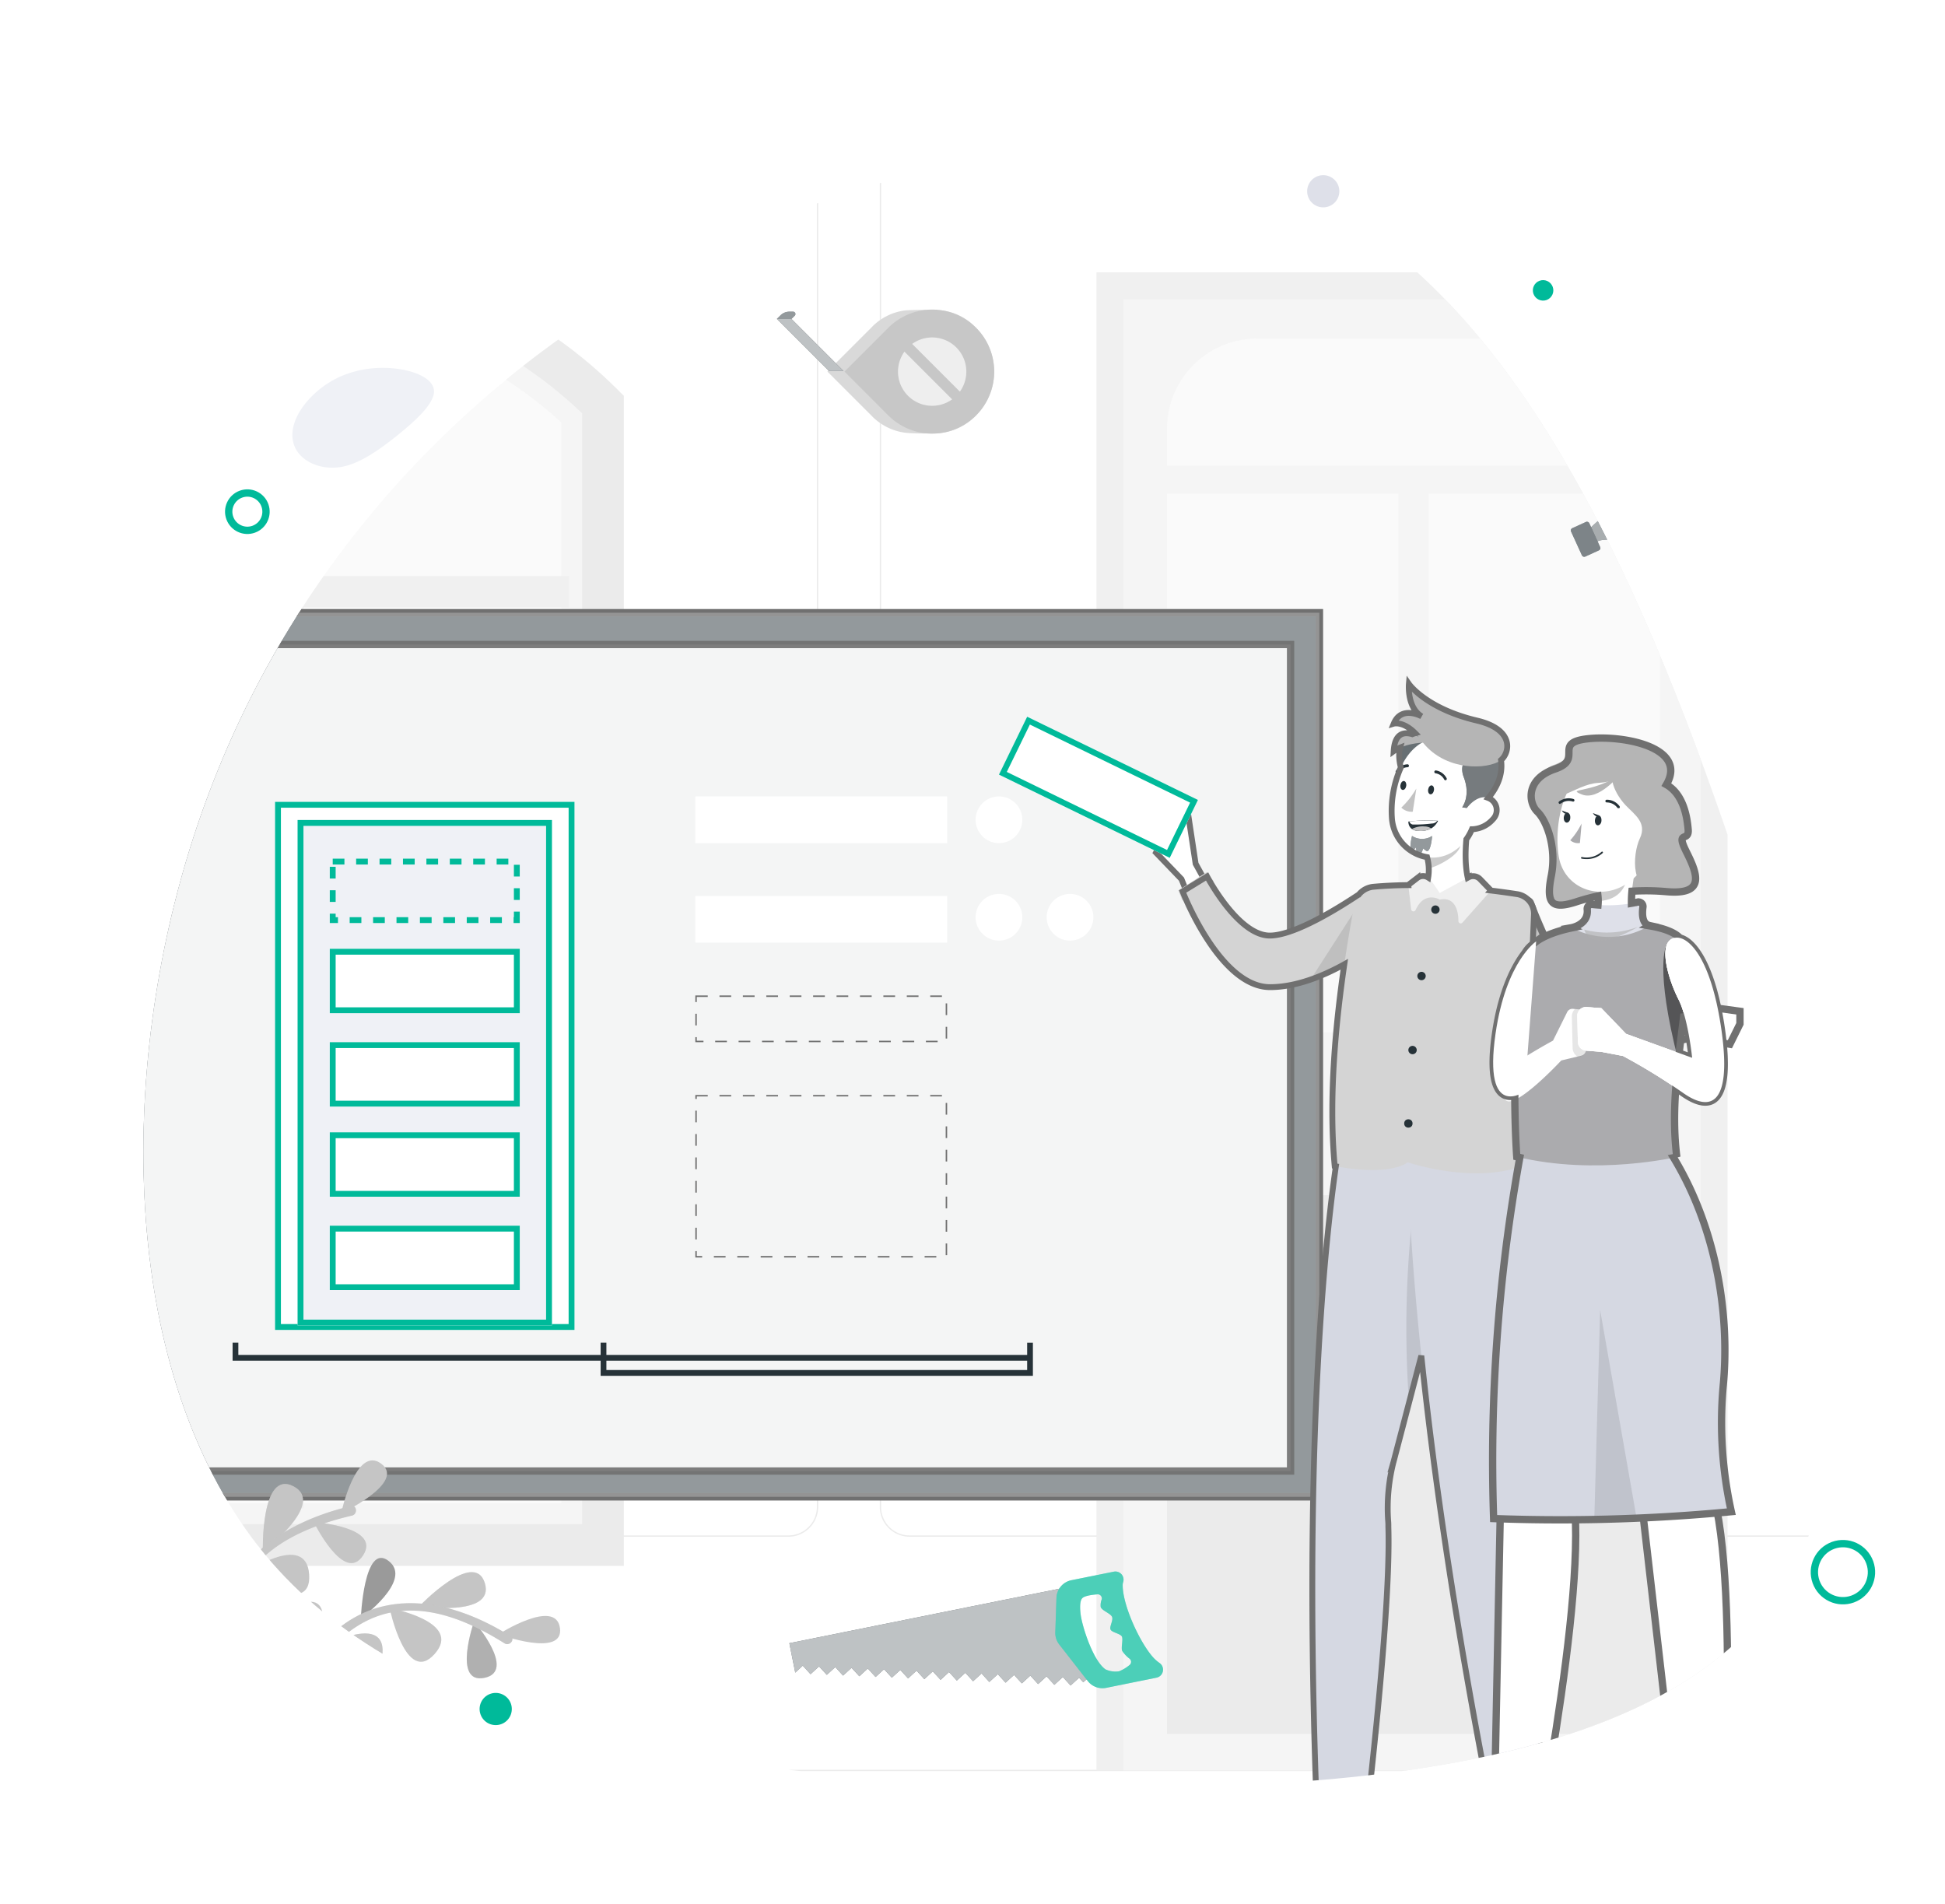 <svg xmlns="http://www.w3.org/2000/svg" xmlns:xlink="http://www.w3.org/1999/xlink" width="1329" height="1301" viewBox="0 0 1329 1301">
  <defs>
    <clipPath id="clip-path">
      <path id="blob_1_" data-name="blob (1)" d="M1040.123,58.055c90.491,114.622,45.246,336.829-15.082,535.91C963.708,792.041,887.293,968,753.566,1037.373c-132.721,68.371-323.758,29.158-471.561-57.311S28.629,757.855-22.649,593.965c-50.273-163.89-47.257-357.944,48.262-473.572S309.153-33.442,516.278-48.524,949.631-56.568,1040.123,58.055Z" transform="matrix(0.259, 0.966, -0.966, 0.259, 11566.457, 13749.133)" fill="#00ba9a" stroke="#707070" stroke-width="5"/>
    </clipPath>
    <filter id="Rectangle_323" x="178.948" y="538.83" width="222.588" height="378.778" filterUnits="userSpaceOnUse">
      <feOffset dy="3" input="SourceAlpha"/>
      <feGaussianBlur stdDeviation="3" result="blur"/>
      <feFlood flood-opacity="0.161"/>
      <feComposite operator="in" in2="blur"/>
      <feComposite in="SourceGraphic"/>
    </filter>
    <clipPath id="clip-Artboard_1">
      <rect width="1329" height="1301"/>
    </clipPath>
  </defs>
  <g id="Artboard_1" data-name="Artboard – 1" clip-path="url(#clip-Artboard_1)">
    <rect width="1329" height="1301" fill="#fff"/>
    <g id="Group_552" data-name="Group 552" transform="translate(-8627 -14757)">
      <rect id="Rectangle_335" data-name="Rectangle 335" width="1317" height="1302" transform="translate(8633 14757)" fill="#fff"/>
      <path id="blob_2_" data-name="blob (2)" d="M21.157-59.082C32.41-51.733,40.387-41.893,36.47-34.459,32.481-27.026,16.6-22.043,1.071-18.241s-30.7,6.377-42.593,3.548c-11.895-2.872-20.513-11.15-23.148-19.766-2.707-8.574.641-17.527,9.259-24.538S-32.832-71.119-18.659-71.2C-4.485-71.33,9.974-66.473,21.157-59.082Z" transform="matrix(0.906, -0.423, 0.423, 0.906, 8905.094, 15071.556)" fill="#eff1f6"/>
      <g id="Ellipse_67" data-name="Ellipse 67" transform="matrix(-0.94, 0.342, -0.342, -0.94, 9914.456, 15844.276)" fill="none" stroke="#00ba9a" stroke-width="5">
        <circle cx="22" cy="22" r="22" stroke="none"/>
        <circle cx="22" cy="22" r="19.5" fill="none"/>
      </g>
      <g id="Ellipse_71" data-name="Ellipse 71" transform="matrix(-0.94, 0.342, -0.342, -0.94, 8815.56, 15115.694)" fill="none" stroke="#00ba9a" stroke-width="5">
        <circle cx="15.244" cy="15.244" r="15.244" stroke="none"/>
        <circle cx="15.244" cy="15.244" r="12.744" fill="none"/>
      </g>
      <circle id="Ellipse_68" data-name="Ellipse 68" cx="11" cy="11" r="11" transform="matrix(-0.94, 0.342, -0.342, -0.94, 8979.815, 15931.185)" fill="#00ba9a"/>
      <circle id="Ellipse_69" data-name="Ellipse 69" cx="11" cy="11" r="11" transform="matrix(-0.94, 0.342, -0.342, -0.94, 9545.265, 14894.254)" fill="#dee0e9"/>
      <circle id="Ellipse_70" data-name="Ellipse 70" cx="7" cy="7" r="7" transform="matrix(-0.94, 0.342, -0.342, -0.94, 9690.354, 14959.57)" fill="#00ba9a"/>
      <g id="Group_3" data-name="Group 3" transform="translate(-1942.5 1083.614)" clip-path="url(#clip-path)">
        <g id="Group_551" data-name="Group 551" transform="translate(158 1589.771)">
          <g id="Build_your_home-rafiki" data-name="Build your home-rafiki" transform="translate(10104.16 12124.029)">
            <g id="freepik--background-complete--inject-36" transform="translate(0 0)">
              <rect id="Rectangle_233" data-name="Rectangle 233" width="118.228" height="0.892" transform="translate(1487.771 1226.148)" fill="#ebebeb"/>
              <rect id="Rectangle_234" data-name="Rectangle 234" width="31.021" height="0.892" transform="translate(1151.328 1235.858)" fill="#ebebeb"/>
              <rect id="Rectangle_235" data-name="Rectangle 235" width="68.502" height="0.892" transform="translate(1415.699 1193.022)" fill="#ebebeb"/>
              <rect id="Rectangle_236" data-name="Rectangle 236" width="154.174" height="0.892" transform="translate(187.265 1199.019)" fill="#ebebeb"/>
              <rect id="Rectangle_237" data-name="Rectangle 237" width="22.596" height="0.892" transform="translate(373.246 1199.019)" fill="#ebebeb"/>
              <rect id="Rectangle_238" data-name="Rectangle 238" width="334.408" height="0.892" transform="translate(469.306 1214.083)" fill="#ebebeb"/>
              <path id="Path_17040" data-name="Path 17040" d="M747.826,1064.5H58.593a20.383,20.383,0,0,1-20.383-20.383V75.2A20.383,20.383,0,0,1,58.593,55H747.826a20.383,20.383,0,0,1,20.383,20.383v968.739A20.383,20.383,0,0,1,747.826,1064.5ZM58.593,55.714A19.526,19.526,0,0,0,39.1,75.2v968.917a19.526,19.526,0,0,0,19.49,19.49H747.826a19.526,19.526,0,0,0,19.49-19.49V75.2a19.526,19.526,0,0,0-19.491-19.49Z" transform="translate(98.187 -55)" fill="#ebebeb"/>
              <path id="Path_17041" data-name="Path 17041" d="M964.188,1064.5h-689.3a20.418,20.418,0,0,1-20.383-20.383V75.2A20.419,20.419,0,0,1,274.883,55h689.3A20.383,20.383,0,0,1,984.5,75.2v968.917A20.383,20.383,0,0,1,964.188,1064.5ZM274.883,55.714a19.526,19.526,0,0,0-19.49,19.49v968.917a19.526,19.526,0,0,0,19.49,19.49h689.3a19.526,19.526,0,0,0,19.49-19.49V75.2a19.526,19.526,0,0,0-19.49-19.49Z" transform="translate(653.983 -55)" fill="#ebebeb"/>
              <rect id="Rectangle_239" data-name="Rectangle 239" width="1784.84" height="0.892" transform="translate(0 1168.712)" fill="#ebebeb"/>
              <rect id="Rectangle_240" data-name="Rectangle 240" width="431.217" height="1023.534" transform="translate(1056.554 145.643)" fill="#f0f0f0"/>
              <rect id="Rectangle_241" data-name="Rectangle 241" width="394.557" height="1005.007" transform="translate(1074.902 164.169)" fill="#f5f5f5"/>
              <rect id="Rectangle_242" data-name="Rectangle 242" width="158.172" height="368.069" transform="translate(1104.744 296.747)" fill="#fafafa"/>
              <rect id="Rectangle_243" data-name="Rectangle 243" width="158.172" height="368.069" transform="translate(1283.514 296.747)" fill="#fafafa"/>
              <rect id="Rectangle_244" data-name="Rectangle 244" width="336.942" height="368.069" transform="translate(1104.744 776.119)" fill="#ebebeb"/>
              <path id="Path_17042" data-name="Path 17042" d="M371.164,108.47H584.738a61.684,61.684,0,0,1,61.684,61.684V195.32H309.48V170.154a61.684,61.684,0,0,1,61.684-61.684Z" transform="translate(795.264 82.401)" fill="#fafafa"/>
              <rect id="Rectangle_245" data-name="Rectangle 245" width="28.772" height="74.963" transform="translate(1104.744 681.38)" fill="#e6e6e6"/>
              <rect id="Rectangle_246" data-name="Rectangle 246" width="5.64" height="74.963" transform="translate(1139.156 756.379) rotate(180)" fill="#e0e0e0"/>
              <path id="Path_17043" data-name="Path 17043" d="M332.354,262.841a12.137,12.137,0,1,1-12.137-12.1,12.137,12.137,0,0,1,12.137,12.1Z" transform="translate(791.667 447.989)" fill="#e0e0e0"/>
              <rect id="Rectangle_247" data-name="Rectangle 247" width="6.247" height="15.171" transform="translate(1115.453 731.82)" fill="#e0e0e0"/>
              <ellipse id="Ellipse_48" data-name="Ellipse 48" cx="16.956" cy="16.956" rx="16.956" ry="16.956" transform="translate(1084.219 693.874)" fill="#ebebeb"/>
              <path id="Path_17044" data-name="Path 17044" d="M80.91,185.106,233.8,96.15H351.6l155.424,84.744V964.4H80.91Z" transform="translate(207.913 50.742)" fill="#fafafa"/>
              <path id="Path_17045" data-name="Path 17045" d="M511.413,964.4H80.91v-779.3l4.391-4.212A302.816,302.816,0,0,1,296.162,96.151h0a302.708,302.708,0,0,1,210.861,84.744l4.391,4.212ZM109.467,935.846H482.856V197.351c-105.618-96.859-267.77-96.859-373.388,0Z" transform="translate(207.913 50.741)" fill="#f5f5f5"/>
              <path id="Path_17046" data-name="Path 17046" d="M471.6,305.913V284.5H290.194V103.12H268.775V284.5H87.4v21.418H268.775V501.6H87.4v21.418H268.775V718.675H87.4v21.418H268.775V921.5h21.418V740.093H471.6V718.675H290.194V523.021H471.6V501.6H290.194V305.913Z" transform="translate(224.59 68.653)" fill="#f0f0f0"/>
              <path id="Path_17047" data-name="Path 17047" d="M535.971,988.928H76.91V189.535l4.177-4.177C205.628,61.1,407.253,61.1,531.794,185.358l4.176,4.176Zm-430.5-28.557H507.413V201.422c-112.351-107.669-289.595-107.669-401.946,0Z" transform="translate(197.634 40.495)" fill="#ebebeb"/>
            </g>
            <g id="freepik--Shadow--inject-36" transform="translate(183.089 1235.358)">
              <ellipse id="freepik--path--inject-36" cx="692.125" cy="40.409" rx="692.125" ry="40.409" fill="#f5f5f5"/>
            </g>
            <g id="freepik--Handsaw--inject-36" transform="translate(846.692 1033.252)">
              <path id="Path_17048" data-name="Path 17048" d="M246.364,400.912l5.319,5.819,5.819-5.319,5.283,5.783,5.819-5.319,5.283,5.819,5.819-5.319,5.319,5.783,5.783-5.319,5.319,5.819,5.783-5.319,5.319,5.783,5.783-5.283,5.319,5.783,5.783-5.319,5.319,5.818,5.783-5.319,5.319,5.783,5.783-5.319,5.319,5.819,5.819-5.319,5.283,5.783,5.819-5.319,5.283,5.819,5.819-5.319,5.283,5.783,5.819-5.283,5.319,5.783,5.783-5.319,5.319,5.783,5.783-5.283,5.319,5.783,5.783-5.319,5.319,5.783,5.783-5.283,2.856,3.07,8.6-7.568-18.348-29.878-2.5-27.272L237.19,385.563l4.034,20.1Z" transform="translate(-237.19 -336.595)" fill="#263238"/>
              <path id="Path_17049" data-name="Path 17049" d="M246.364,400.912l5.319,5.819,5.819-5.319,5.283,5.783,5.819-5.319,5.283,5.819,5.819-5.319,5.319,5.783,5.783-5.319,5.319,5.819,5.783-5.319,5.319,5.783,5.783-5.283,5.319,5.783,5.783-5.319,5.319,5.818,5.783-5.319,5.319,5.783,5.783-5.319,5.319,5.819,5.819-5.319,5.283,5.783,5.819-5.319,5.283,5.819,5.819-5.319,5.283,5.783,5.819-5.283,5.319,5.783,5.783-5.319,5.319,5.783,5.783-5.283,5.319,5.783,5.783-5.319,5.319,5.783,5.783-5.283,2.856,3.07,8.6-7.568-18.348-29.878-2.5-27.272L237.19,385.563l4.034,20.1Z" transform="translate(-237.19 -336.595)" fill="#fff" opacity="0.7"/>
              <path id="Path_17050" data-name="Path 17050" d="M355.571,403.772c-9.46-9.96-21.811-36.8-21.418-50.511a6.134,6.134,0,0,1,.321-1.571,5.569,5.569,0,0,0-6.354-7.139l-29.057,5.854a12.708,12.708,0,0,0-10.174,12.066L288.1,386.1a12.636,12.636,0,0,0,2.713,8.21L310.307,419.3a12.708,12.708,0,0,0,12.53,4.64l34.412-6.961a5.569,5.569,0,0,0,2.07-10.031,26.586,26.586,0,0,1-3.748-3.177Zm-33.484,7.318c-7.782-5.854-14.529-25.737-16.349-35.3-.607-3.213-1.428-10.709.714-13.029,1.5-1.714,6.675-2.427,10.423-2.713a2.784,2.784,0,0,1,2.892,3.57,10.71,10.71,0,0,0-.643,5.1c.785,2.463,6.89,4.391,7.782,6.818s-2,6.64-1.035,8.6,6.461,2.713,7.639,4.6-.678,7.711.321,10a22.311,22.311,0,0,0,5,5.283,2.749,2.749,0,0,1,0,4.319,26.883,26.883,0,0,1-7.139,4.284,16.1,16.1,0,0,1-9.745-1.535Z" transform="translate(-106.372 -344.452)" fill="#00ba9a"/>
              <path id="Path_17051" data-name="Path 17051" d="M355.571,403.772c-9.46-9.96-21.811-36.8-21.418-50.511a6.134,6.134,0,0,1,.321-1.571,5.569,5.569,0,0,0-6.354-7.139l-29.057,5.854a12.708,12.708,0,0,0-10.174,12.066L288.1,386.1a12.636,12.636,0,0,0,2.713,8.21L310.307,419.3a12.708,12.708,0,0,0,12.53,4.64l34.412-6.961a5.569,5.569,0,0,0,2.07-10.031,26.586,26.586,0,0,1-3.748-3.177Zm-33.484,7.318c-7.782-5.854-14.529-25.737-16.349-35.3-.607-3.213-1.428-10.709.714-13.029,1.5-1.714,6.675-2.427,10.423-2.713a2.784,2.784,0,0,1,2.892,3.57,10.71,10.71,0,0,0-.643,5.1c.785,2.463,6.89,4.391,7.782,6.818s-2,6.64-1.035,8.6,6.461,2.713,7.639,4.6-.678,7.711.321,10a22.311,22.311,0,0,0,5,5.283,2.749,2.749,0,0,1,0,4.319,26.883,26.883,0,0,1-7.139,4.284,16.1,16.1,0,0,1-9.745-1.535Z" transform="translate(-106.372 -344.452)" fill="#fff" opacity="0.3"/>
            </g>
            <g id="freepik--Meter--inject-36" transform="translate(838.175 171.096)">
              <path id="Path_17052" data-name="Path 17052" d="M410.151,216.217a40.123,40.123,0,0,0,27.237-12.28,42.372,42.372,0,0,0,0-59.9,38.446,38.446,0,0,0-23.524-11.887,225.442,225.442,0,0,0-24.559,0A38.231,38.231,0,0,0,365.78,144l-29.95,29.949,29.95,29.95A38.838,38.838,0,0,0,389.3,215.788C394.516,216.324,404.939,216.36,410.151,216.217Z" transform="translate(-301.311 -131.616)" fill="#d9d9d9"/>
              <path id="Path_17054" data-name="Path 17054" d="M369.05,144.182a42.372,42.372,0,1,1,0,59.9l-29.95-29.95Z" transform="translate(-292.908 -131.76)" fill="#c7c7c7"/>
              <path id="Path_17056" data-name="Path 17056" d="M326.16,133.55,361.714,169.1h9.959L336.119,133.55Z" transform="translate(-326.16 -127.16)" fill="#263238"/>
              <path id="Path_17057" data-name="Path 17057" d="M326.16,133.55,361.714,169.1h9.959L336.119,133.55Z" transform="translate(-326.16 -127.16)" fill="#fff" opacity="0.7"/>
              <path id="Path_17058" data-name="Path 17058" d="M326.16,137.122l2.427-2.427a8.6,8.6,0,0,1,6.1-2.535h2.57a1.606,1.606,0,0,1,1.142,2.713l-2.285,2.249Z" transform="translate(-326.16 -130.732)" fill="#263238"/>
              <path id="Path_17059" data-name="Path 17059" d="M326.16,137.122l2.427-2.427a8.6,8.6,0,0,1,6.1-2.535h2.57a1.606,1.606,0,0,1,1.142,2.713l-2.285,2.249Z" transform="translate(-326.16 -130.732)" fill="#fff" opacity="0.5"/>
              <g id="Group_522" data-name="Group 522" transform="translate(82.76 19.041)" opacity="0.7">
                <path id="Path_17060" data-name="Path 17060" d="M384.651,174.1a23.346,23.346,0,0,0-32.591-32.591Z" transform="translate(-342.366 -137.094)" fill="#fff"/>
                <path id="Path_17061" data-name="Path 17061" d="M353.756,139.81A23.346,23.346,0,0,0,386.347,172.4Z" transform="translate(-349.344 -130.115)" fill="#fff"/>
              </g>
            </g>
            <g id="freepik--Hammer--inject-36" transform="translate(1380.101 303.175)">
              <path id="Path_17062" data-name="Path 17062" d="M415.932,147l-18.313,8.353s24.238,48.833,31.592,65.468c7.782,17.491,25.952,63.576,33.162,81.888a7.746,7.746,0,0,0,10.459,4.212l8.246-3.927a7.746,7.746,0,0,0,3.57-10.709c-9.138-17.456-32.127-61.648-40.337-79.068C436.779,196.976,415.932,147,415.932,147Z" transform="translate(-358.345 -121.765)" fill="#d2d2d2"/>
              <path id="Path_17064" data-name="Path 17064" d="M390.09,158.562a151.984,151.984,0,0,1,12.887-11.423,34.482,34.482,0,0,1,13.315-6.068c10.316-2.178,26.7-3.141,45.263,15.528l-4.569,2.07s-19.7-17.6-24.738-6.818c-1.464,3.177,3.213,13.636,3.213,13.636l-18.312,8.353a16.742,16.742,0,0,0-23.06-6.568Z" transform="translate(-377.695 -139.931)" fill="#263238"/>
              <path id="Path_17065" data-name="Path 17065" d="M390.09,158.562a151.984,151.984,0,0,1,12.887-11.423,34.482,34.482,0,0,1,13.315-6.068c10.316-2.178,26.7-3.141,45.263,15.528l-4.569,2.07s-19.7-17.6-24.738-6.818c-1.464,3.177,3.213,13.636,3.213,13.636l-18.312,8.353a16.742,16.742,0,0,0-23.06-6.568Z" transform="translate(-377.695 -139.931)" fill="#fff" opacity="0.6"/>
              <rect id="Rectangle_248" data-name="Rectangle 248" width="13.708" height="21.347" rx="1.64" transform="translate(0 17.978) rotate(-24.53)" fill="#263238"/>
              <rect id="Rectangle_249" data-name="Rectangle 249" width="13.708" height="21.347" rx="1.64" transform="translate(0 17.978) rotate(-24.53)" fill="#fff" opacity="0.4"/>
            </g>
            <g id="freepik--thecnical-drawing--inject-36" transform="translate(320.879 378.207)">
              <rect id="Rectangle_250" data-name="Rectangle 250" width="887.958" height="603.989" fill="#263238" stroke="#707070" stroke-width="5"/>
              <rect id="Rectangle_251" data-name="Rectangle 251" width="887.958" height="603.989" fill="#fff" stroke="#707070" stroke-width="5" opacity="0.5"/>
              <rect id="Rectangle_252" data-name="Rectangle 252" width="848.655" height="564.687" transform="translate(19.651 21.704)" fill="#fff" stroke="#707070" stroke-width="5" opacity="0.9"/>
              <path id="Path_17082" data-name="Path 17082" d="M673.532,309.013H386.03V300.66H382.1v8.353H134.547V300.66H130.62v12.28H382.1v10.352H677.459V300.7h-3.927Zm0,10.316H386.03v-6.39h287.5Z" transform="translate(14.772 198.06)" fill="#263238"/>
            </g>
            <g id="freepik--Plant--inject-36" transform="translate(296.63 957.323)">
              <path id="Path_17092" data-name="Path 17092" d="M151.024,394.944s19.1-43.693.678-44.692S151.024,394.944,151.024,394.944Z" transform="translate(71.699 -253.663)" fill="#c5c5c5"/>
              <path id="Path_17093" data-name="Path 17093" d="M155.16,383.234s36.054-26.094,19.062-39.266S155.16,383.234,155.16,383.234Z" transform="translate(102.082 -275.223)" fill="#9a9a9a"/>
              <path id="Path_17094" data-name="Path 17094" d="M181.53,365.453s44.871,16.421,41.944-4.284S181.53,365.453,181.53,365.453Z" transform="translate(169.844 -246.661)" fill="#c5c5c5"/>
              <path id="Path_17095" data-name="Path 17095" d="M160.67,351.45s50.475,9.21,30.806,31.342S160.67,351.45,160.67,351.45Z" transform="translate(116.241 -250.542)" fill="#c5c5c5"/>
              <path id="Path_17096" data-name="Path 17096" d="M155.325,401.51s-.821-47.3-16.67-37.375S155.325,401.51,155.325,401.51Z" transform="translate(48.479 -221.462)" fill="#c5c5c5"/>
              <path id="Path_17097" data-name="Path 17097" d="M166.34,367.946s52.082,7.639,44.835-15.885S166.34,367.946,166.34,367.946Z" transform="translate(130.811 -268.216)" fill="#c5c5c5"/>
              <path id="Path_17098" data-name="Path 17098" d="M180.423,354s29.307,33.948,7.139,38.552S180.423,354,180.423,354Z" transform="translate(154.209 -243.989)" fill="#c5c5c5"/>
              <path id="Path_17099" data-name="Path 17099" d="M148.91,363.689s38.8-19.99,37.16,5.854S148.91,363.689,148.91,363.689Z" transform="translate(86.021 -238.043)" fill="#c5c5c5"/>
              <g id="Group_524" data-name="Group 524" transform="translate(182.779 76.355)" opacity="0.4">
                <path id="Path_17100" data-name="Path 17100" d="M155.325,401.51s-.821-47.3-16.67-37.375S155.325,401.51,155.325,401.51Z" transform="translate(-134.3 -297.818)" fill="#c5c5c5"/>
                <path id="Path_17101" data-name="Path 17101" d="M166.34,367.946s52.082,7.639,44.835-15.885S166.34,367.946,166.34,367.946Z" transform="translate(-51.968 -344.572)" fill="#c5c5c5"/>
                <path id="Path_17102" data-name="Path 17102" d="M180.423,354s29.307,33.948,7.139,38.552S180.423,354,180.423,354Z" transform="translate(-28.57 -320.345)" fill="#929292"/>
                <path id="Path_17103" data-name="Path 17103" d="M148.91,363.689s38.8-19.99,37.16,5.854S148.91,363.689,148.91,363.689Z" transform="translate(-96.758 -314.398)" fill="#c5c5c5"/>
              </g>
              <path id="Path_17104" data-name="Path 17104" d="M142.17,380.184s35.2-31.663,41.515-5.462S142.17,380.184,142.17,380.184Z" transform="translate(68.702 -217.413)" fill="#c5c5c5"/>
              <path id="Path_17105" data-name="Path 17105" d="M137.32,457.263a173.951,173.951,0,0,1,35.34-76.641c35.982-42.836,87.064-34.912,130.579-7.6,3.57,2.177-.607,7.139-4.034,4.926-23.06-14.493-50.832-26.737-78.533-20.883-20.026,4.248-36.089,17.848-47.941,33.876a173.808,173.808,0,0,0-29.057,67.288c-.785,4-7.139,3.034-6.247-.964Z" transform="translate(56.239 -252.942)" fill="#c5c5c5"/>
              <g id="Group_525" data-name="Group 525" transform="translate(193.559 97.575)" opacity="0.3">
                <path id="Path_17106" data-name="Path 17106" d="M137.32,457.263a173.951,173.951,0,0,1,35.34-76.641c35.982-42.836,87.064-34.912,130.579-7.6,3.57,2.177-.607,7.139-4.034,4.926-23.06-14.493-50.832-26.737-78.533-20.883-20.026,4.248-36.089,17.848-47.941,33.876a173.808,173.808,0,0,0-29.057,67.288c-.785,4-7.139,3.034-6.247-.964Z" transform="translate(-137.32 -350.516)" fill="#c5c5c5"/>
              </g>
              <path id="Path_17107" data-name="Path 17107" d="M155.079,389.857s-18.312-45.835-32.413-33.02S155.079,389.857,155.079,389.857Z" transform="translate(11.743 -242.508)" fill="#c5c5c5"/>
              <path id="Path_17108" data-name="Path 17108" d="M145.893,381.339s7.139-45.549-15.028-42.622S145.893,381.339,145.893,381.339Z" transform="translate(21.536 -283.608)" fill="#9a9a9a"/>
              <path id="Path_17109" data-name="Path 17109" d="M151.39,359.407s44.728-21.1,27.379-33.983S151.39,359.407,151.39,359.407Z" transform="translate(92.394 -323.182)" fill="#c5c5c5"/>
              <path id="Path_17110" data-name="Path 17110" d="M132.53,354.8s43.514-30.485,45.513,0S132.53,354.8,132.53,354.8Z" transform="translate(43.93 -276.741)" fill="#c5c5c5"/>
              <path id="Path_17111" data-name="Path 17111" d="M162.754,391.129s-35.447-33.8-39.659-14.921S162.754,391.129,162.754,391.129Z" transform="translate(18.953 -201.657)" fill="#c5c5c5"/>
              <path id="Path_17112" data-name="Path 17112" d="M136.428,373.86s43.514-32.805,20.954-44.55S136.428,373.86,136.428,373.86Z" transform="translate(53.882 -311.576)" fill="#c5c5c5"/>
              <path id="Path_17113" data-name="Path 17113" d="M146.17,335s46.406,3.106,33.591,22.775S146.17,335,146.17,335Z" transform="translate(78.98 -292.813)" fill="#c5c5c5"/>
              <path id="Path_17114" data-name="Path 17114" d="M129.08,379.2s13.529-43.086,31.342-23.132S129.08,379.2,129.08,379.2Z" transform="translate(35.065 -252.232)" fill="#c5c5c5"/>
              <g id="Group_526" data-name="Group 526" transform="translate(141.763 16.123)" opacity="0.4">
                <path id="Path_17115" data-name="Path 17115" d="M162.754,391.129s-35.447-33.8-39.659-14.921S162.754,391.129,162.754,391.129Z" transform="translate(-122.81 -217.78)" fill="#c5c5c5"/>
                <path id="Path_17116" data-name="Path 17116" d="M136.428,373.86s43.514-32.805,20.954-44.55S136.428,373.86,136.428,373.86Z" transform="translate(-87.881 -327.698)" fill="#c5c5c5"/>
                <path id="Path_17117" data-name="Path 17117" d="M146.17,335s46.406,3.106,33.591,22.775S146.17,335,146.17,335Z" transform="translate(-62.783 -308.936)" fill="#c5c5c5"/>
                <path id="Path_17118" data-name="Path 17118" d="M129.08,379.2s13.529-43.086,31.342-23.132S129.08,379.2,129.08,379.2Z" transform="translate(-106.699 -268.355)" fill="#c5c5c5"/>
              </g>
              <path id="Path_17119" data-name="Path 17119" d="M131.84,398.033s2.285-48.94,26.2-34.519S131.84,398.033,131.84,398.033Z" transform="translate(42.157 -226.374)" fill="#9a9a9a"/>
              <path id="Path_17120" data-name="Path 17120" d="M159.33,515.435A180.41,180.41,0,0,1,128.6,433.69c-5.354-57.65,37.66-89.492,89.242-101.7,4.105-.964,4.783,5.6.714,6.533-27.451,6.461-56.686,18.027-72.572,42.836-11.459,17.848-13.208,39.266-9.924,59.935a179.3,179.3,0,0,0,28.557,70.323c2.392,3.57-2.891,7.425-5.283,3.891Z" transform="translate(32.658 -300.797)" fill="#c5c5c5"/>
              <g id="Group_527" data-name="Group 527" transform="translate(160.802 31.096)" opacity="0.3">
                <path id="Path_17121" data-name="Path 17121" d="M159.33,515.435A180.41,180.41,0,0,1,128.6,433.69c-5.354-57.65,37.66-89.492,89.242-101.7,4.105-.964,4.783,5.6.714,6.533-27.451,6.461-56.686,18.027-72.572,42.836-11.459,17.848-13.208,39.266-9.924,59.935a179.3,179.3,0,0,0,28.557,70.323c2.392,3.57-2.891,7.425-5.283,3.891Z" transform="translate(-128.144 -331.893)" fill="#c5c5c5"/>
              </g>
              <path id="Path_17122" data-name="Path 17122" d="M125.492,394.607s-10.423-39.909,5.426-38.3S125.492,394.607,125.492,394.607Z" transform="translate(17.199 -238.19)" fill="#9a9a9a"/>
              <path id="Path_17123" data-name="Path 17123" d="M127.759,384.583s-27.344-27.165-11.066-36.125S127.759,384.583,127.759,384.583Z" transform="translate(-10.056 -261.258)" fill="#c5c5c5"/>
              <path id="Path_17124" data-name="Path 17124" d="M118.84,367.645s-40.552,8-35.268-9.281S118.84,367.645,118.84,367.645Z" transform="translate(-83.097 -247.782)" fill="#c5c5c5"/>
              <path id="Path_17125" data-name="Path 17125" d="M135.543,355.29s-44.407,1.071-30.556,22.632S135.543,355.29,135.543,355.29Z" transform="translate(-33.725 -240.674)" fill="#c5c5c5"/>
              <path id="Path_17126" data-name="Path 17126" d="M126.14,399.666s7.139-40.337,19.276-29.7S126.14,399.666,126.14,399.666Z" transform="translate(27.51 -207.553)" fill="#c5c5c5"/>
              <path id="Path_17127" data-name="Path 17127" d="M133.788,372.17s-45.549-.464-36.2-19.6S133.788,372.17,133.788,372.17Z" transform="translate(-49.104 -261.302)" fill="#c5c5c5"/>
              <path id="Path_17128" data-name="Path 17128" d="M109.886,355.29S80.293,380.278,98.57,387.417,109.886,355.29,109.886,355.29Z" transform="translate(-58.65 -240.674)" fill="#c5c5c5"/>
              <path id="Path_17129" data-name="Path 17129" d="M144.24,369.917s-30.485-22.275-32.555,0S144.24,369.917,144.24,369.917Z" transform="translate(-9.866 -228.528)" fill="#c5c5c5"/>
              <g id="Group_528" data-name="Group 528" transform="translate(33.96 85.96)" opacity="0.4">
                <path id="Path_17130" data-name="Path 17130" d="M126.14,399.666s7.139-40.337,19.276-29.7S126.14,399.666,126.14,399.666Z" transform="translate(-6.45 -293.513)" fill="#c5c5c5"/>
                <path id="Path_17131" data-name="Path 17131" d="M133.788,372.17s-45.549-.464-36.2-19.6S133.788,372.17,133.788,372.17Z" transform="translate(-83.064 -347.263)" fill="#9a9a9a"/>
                <path id="Path_17132" data-name="Path 17132" d="M109.886,355.29S80.293,380.278,98.57,387.417,109.886,355.29,109.886,355.29Z" transform="translate(-92.61 -326.635)" fill="#c5c5c5"/>
                <path id="Path_17133" data-name="Path 17133" d="M144.24,369.917s-30.485-22.275-32.555,0S144.24,369.917,144.24,369.917Z" transform="translate(-43.826 -314.489)" fill="#9a9a9a"/>
              </g>
              <path id="Path_17134" data-name="Path 17134" d="M151,385.361s-25.809-31.806-34.769-10.245S151,385.361,151,385.361Z" transform="translate(-1.063 -208.99)" fill="#9a9a9a"/>
              <path id="Path_17135" data-name="Path 17135" d="M222.732,459.026a151.282,151.282,0,0,0-19.919-70.251c-24.988-41.48-69.752-41.551-110.66-24.06-3.248,1.392-.464,6.14,2.749,4.748,21.668-9.281,47.084-16.028,70.037-7.139,16.563,6.318,28.557,19.99,36.446,35.411a150.461,150.461,0,0,1,15.778,61.434c0,3.57,5.64,3.57,5.5,0Z" transform="translate(-63.549 -244.817)" fill="#c5c5c5"/>
              <g id="Group_529" data-name="Group 529" transform="translate(27.155 108.861)" opacity="0.3">
                <path id="Path_17136" data-name="Path 17136" d="M222.732,459.026a151.282,151.282,0,0,0-19.919-70.251c-24.988-41.48-69.752-41.551-110.66-24.06-3.248,1.392-.464,6.14,2.749,4.748,21.668-9.281,47.084-16.028,70.037-7.139,16.563,6.318,28.557,19.99,36.446,35.411a150.461,150.461,0,0,1,15.778,61.434c0,3.57,5.64,3.57,5.5,0Z" transform="translate(-90.704 -353.678)" fill="#c5c5c5"/>
              </g>
              <path id="Path_17137" data-name="Path 17137" d="M274.145,376.64l-13.957,104.2a26.951,26.951,0,0,1-26.737,23.417H147.672a26.951,26.951,0,0,1-26.737-23.417L107.12,376.64Z" transform="translate(-21.366 -185.812)" fill="#d5d8e2"/>
            </g>
            <g id="freepik--character-1--inject-36" transform="translate(1097.212 426.861)">
              <path id="Path_17139" data-name="Path 17139" d="M346.815,254.653l-12.351-22.346-4.89-32.377-9.567,1.357L307.37,224.668,324.79,242.8l9.174,22.846Z" transform="translate(-307.37 -109.437)" fill="#fff" stroke="#707070" stroke-width="4"/>
              <path id="Path_17140" data-name="Path 17140" d="M437.694,225.066a2.642,2.642,0,0,0-4.069-1.82C422.916,230.385,390,251.8,372.012,251.8c-21.7,0-42.836-40.373-42.836-40.373L312.47,221.675s25.166,65.361,59.721,65.361,70.715-28.557,70.715-28.557Z" transform="translate(-294.265 -79.886)" fill="#d4d4d4"/>
              <path id="Path_17142" data-name="Path 17142" d="M311.64,223.12l19.455-12.53,4.748,6.247-21.418,13.208Z" transform="translate(-296.397 -82.045)" fill="#d4d4d4"/>
              <path id="Path_17143" data-name="Path 17143" d="M336.94,268.219a167.1,167.1,0,0,0,42.836-23.239l-4.212-28.2H370Z" transform="translate(-231.384 -66.138)" opacity="0.1"/>
              <path id="Path_17144" data-name="Path 17144" d="M338.58,388.48l2.213,61.327h22.346l5.319-59.15Z" transform="translate(-227.17 375.075)" fill="#fff"/>
              <path id="Path_17145" data-name="Path 17145" d="M372.35,390.139l9.781,60.577,22.168-2.784-2.035-59.292Z" transform="translate(-140.392 375.487)" fill="#fff"/>
              <path id="Path_17146" data-name="Path 17146" d="M356.05,262.266s-29.557,153.5-14.457,485.476H371.4S391.354,587.927,389.248,525.1a36.752,36.752,0,0,0-.178-4.5,127.714,127.714,0,0,1,3.57-39.266l.214-.75,34.269-130.936s59.114-18.241,33.841-87.421Z" transform="translate(-230.468 50.654)" fill="#d5d8e2"/>
              <path id="Path_17147" data-name="Path 17147" d="M373.595,307.288,360.744,273.34a703.837,703.837,0,0,0-3.57,138.86l22.382-85.422Z" transform="translate(-184.223 79.203)" opacity="0.1"/>
              <path id="Path_17148" data-name="Path 17148" d="M337.6,395.95l.5,14.814,33.912,1.642,2.82-15.35Z" transform="translate(-229.689 394.271)" fill="#dee0e9"/>
              <path id="Path_17149" data-name="Path 17149" d="M355.538,262.24s-2.392,166.418,64.683,492.009l29.45-4.676s-5.426-149.927-16.1-215.716q-.785-4.819-1.606-9a230.2,230.2,0,0,1-4.533-50.689v-.643c1-38.2,3.248-98.951,7.532-124.725,3.57-20.561,3.891-39.266-3.57-83.1Z" transform="translate(-183.622 50.679)" fill="#d5d8e2"/>
              <path id="Path_17150" data-name="Path 17150" d="M372.41,401.376l3.177,14.457,33.626-4.533V395.7Z" transform="translate(-140.238 393.628)" fill="#dee0e9"/>
              <path id="Path_17151" data-name="Path 17151" d="M403.958,247.019l24.131-2.392,10.316-8.317,24.1,3.284v8.6l-6.889,13.922-26.166-4.284-27.165,5.14Z" transform="translate(-63.482 -15.952)" fill="#fff" stroke="#707070" stroke-width="5"/>
              <path id="Path_17152" data-name="Path 17152" d="M372.764,183.833s-26.523-2.677-16.635,28.022l20.311-23.346Z" transform="translate(-187.748 -150.954)" fill="#263238"/>
              <path id="Path_17153" data-name="Path 17153" d="M372.764,183.833s-26.523-2.677-16.635,28.022l20.311-23.346Z" transform="translate(-187.748 -150.954)" fill="#fff" opacity="0.3"/>
              <path id="Path_17154" data-name="Path 17154" d="M401.009,200.33c-2.427,13.636-4.64,37.232,2.356,49.511a7.139,7.139,0,0,1-1.392,8.96,49.726,49.726,0,0,1-32.52,14.564c-15.706.857-16.956-7.568-13.993-14.279A7.139,7.139,0,0,1,359.6,255.3c14.743-5.069,15.528-18.1,12.494-29.45Z" transform="translate(-187.078 -108.409)" fill="#fff"/>
              <path id="Path_17155" data-name="Path 17155" d="M376.334,203.27,359.2,218.334a52.016,52.016,0,0,1,1.356,8.5C367.125,225.759,394.183,211.873,376.334,203.27Z" transform="translate(-174.183 -100.855)" opacity="0.2"/>
              <path id="Path_17156" data-name="Path 17156" d="M414.566,219.943c-4.462,20.419-6.068,32.591-18.1,41.515-18.134,13.493-42.122,0-43.8-21.418-1.535-19.312,6.033-49.369,27.487-54.438a28.557,28.557,0,0,1,34.412,34.162Z" transform="translate(-191.461 -148.227)" fill="#fff"/>
              <path id="Path_17157" data-name="Path 17157" d="M363.479,197.332c-.286,1.678-1.357,2.927-2.463,2.749s-1.785-1.678-1.5-3.356,1.356-2.891,2.463-2.713S363.729,195.655,363.479,197.332Z" transform="translate(-173.537 -124.688)" fill="#263238"/>
              <path id="Path_17158" data-name="Path 17158" d="M358.169,196.528c-.286,1.678-1.356,2.891-2.463,2.713s-1.785-1.642-1.5-3.32,1.357-2.927,2.463-2.749S358.419,194.85,358.169,196.528Z" transform="translate(-187.182 -126.846)" fill="#263238"/>
              <path id="Path_17159" data-name="Path 17159" d="M364.611,194.59a58.69,58.69,0,0,1-10.281,13.065,9.96,9.96,0,0,0,7.818,2.784Z" transform="translate(-186.698 -123.159)" fill="#c2c2c2"/>
              <path id="Path_17160" data-name="Path 17160" d="M368.146,197.805a.821.821,0,0,0,.5,0,1.035,1.035,0,0,0,.393-1.356,10.032,10.032,0,0,0-7.389-5.319,1,1,0,0,0,0,2h0a7.925,7.925,0,0,1,5.783,4.284.964.964,0,0,0,.714.393Z" transform="translate(-170.458 -132.051)" fill="#263238"/>
              <path id="Path_17161" data-name="Path 17161" d="M354.31,195.957a.964.964,0,0,0,.821-.428,7.889,7.889,0,0,1,6.211-3.57.964.964,0,0,0,1-.964,1,1,0,0,0-.964-1.035,10.1,10.1,0,0,0-7.96,4.462.964.964,0,0,0,.25,1.356h0A1.25,1.25,0,0,0,354.31,195.957Z" transform="translate(-189.498 -135.057)" fill="#263238"/>
              <path id="Path_17162" data-name="Path 17162" d="M355.684,201.46A117.12,117.12,0,0,1,376,200.924c-2,4-5.426,7.139-13.1,6.961S355.684,201.46,355.684,201.46Z" transform="translate(-183.233 -107.433)" fill="#263238"/>
              <path id="Path_17163" data-name="Path 17163" d="M364.84,201.888a15.456,15.456,0,0,0-8.46,1.713,8.247,8.247,0,0,0,4.712,1.357,15.279,15.279,0,0,0,8.424-1.713,8.389,8.389,0,0,0-4.676-1.357Z" transform="translate(-181.43 -104.542)" fill="#c2c2c2"/>
              <path id="Path_17164" data-name="Path 17164" d="M355.87,201.321a2.891,2.891,0,0,0,2.213,2.106,87.152,87.152,0,0,0,13.279-.678,4.355,4.355,0,0,0,3.57-1.892A140.08,140.08,0,0,0,355.87,201.321Z" transform="translate(-182.741 -107.401)" fill="#fff"/>
              <path id="Path_17165" data-name="Path 17165" d="M375.582,187.09s-13.458,6.354-8.5,19.1-1.107,20.526-1.107,20.526l9.6,1.428S397,213.184,392.074,192.052Z" transform="translate(-156.761 -142.432)" fill="#263238"/>
              <path id="Path_17166" data-name="Path 17166" d="M375.582,187.09s-13.458,6.354-8.5,19.1-1.107,20.526-1.107,20.526l9.6,1.428S397,213.184,392.074,192.052Z" transform="translate(-156.761 -142.432)" fill="#b5b5b5" opacity="0.56"/>
              <path id="Path_17167" data-name="Path 17167" d="M386.855,211.347a19.776,19.776,0,0,1-13.565,6.747c-6.961.428-9-6.14-5.819-11.923,2.82-5.212,9.852-11.744,16.242-9.424a8.853,8.853,0,0,1,3.141,14.6Z" transform="translate(-156.682 -118.855)" fill="#fff"/>
              <path id="Path_17168" data-name="Path 17168" d="M424.452,227.768c7.139-3.57,13.208-21.632-14.814-28.2-34.7-8.175-46.406-24.988-46.406-24.988s-1.464,16.028,8.746,22.168c0,0-13.886-7.782-19.1,4.962,0,0,8.6-2.606,19.1,11.78C385.828,232.373,412.244,233.837,424.452,227.768Z" transform="translate(-190.424 -174.579)" fill="#b5b5b5"/>
              <path id="Path_17169" data-name="Path 17169" d="M375.966,190.272s-21.775-17.456-23.1,5.961C352.87,196.233,359.759,190.593,375.966,190.272Z" transform="translate(-190.45 -150.325)" fill="#b5b5b5"/>
              <path id="Path_17170" data-name="Path 17170" d="M393.749,216.887a2.82,2.82,0,0,1,4.712,1c4.355,12.03,23.06,56.4,36.661,66.289,16.635,12.1,62.755,11.066,62.755,11.066l.964,19.526s-54.795,13.493-81.317-5.783-46.013-69.5-46.013-69.5Z" transform="translate(-142.551 -68.138)" fill="#c2c2c2" stroke="#707070" stroke-width="5"/>
              <path id="Path_17172" data-name="Path 17172" d="M373.31,240.187v5.533c7.139,15.135,20.133,38.66,35.947,52.189l-19.2-78.818Z" transform="translate(-137.925 -60.202)" opacity="0.1"/>
              <path id="Path_17174" data-name="Path 17174" d="M467.363,219.243c-9.5-1.464-23.738-3.391-39.659-4.712l-14.029,7.139-6.425-8.282a280.7,280.7,0,0,0-38.16.821,14.707,14.707,0,0,0-12.958,12.03c-4.89,27.058-19.919,108.8-13.386,178.769,0,0,34.911,7.532,49.975-2.534,0,0,45.085,15.35,79.033,2.142l7.139-171.059A13.565,13.565,0,0,0,467.363,219.243Z" transform="translate(-220.626 -75.634)" fill="#d4d4d4"/>
              <path id="Path_17176" data-name="Path 17176" d="M371.152,214.171l6,8.71,19.776-10.709a6.568,6.568,0,0,1,7.746,1.214l7.532,7.782-19.49,21.954a1.571,1.571,0,0,1-2.785-1c0-6.283-1.892-16.92-12.779-14.671,0,0-10.388-6.354-16.492,7.139a1.606,1.606,0,0,1-3.034-.5l-1.963-16.67,6.176-4.748a6.532,6.532,0,0,1,9.317,1.5Z" transform="translate(-183.28 -80.093)" fill="#efefef"/>
              <path id="Path_17177" data-name="Path 17177" d="M365.771,219.826a2.856,2.856,0,1,1-2.856-2.856A2.856,2.856,0,0,1,365.771,219.826Z" transform="translate(-171.974 -65.65)" fill="#263238"/>
              <path id="Path_17178" data-name="Path 17178" d="M363.111,232.536a2.856,2.856,0,1,1-2.856-2.856,2.856,2.856,0,0,1,2.856,2.856Z" transform="translate(-178.809 -32.989)" fill="#263238"/>
              <path id="Path_17179" data-name="Path 17179" d="M361.391,246.706a2.856,2.856,0,1,1-2.856-2.856,2.856,2.856,0,0,1,2.856,2.856Z" transform="translate(-183.229 3.423)" fill="#263238"/>
              <ellipse id="Ellipse_49" data-name="Ellipse 49" cx="2.856" cy="2.856" rx="2.856" ry="2.856" transform="translate(169.595 297.427)" fill="#263238"/>
              <path id="Path_17180" data-name="Path 17180" d="M368.127,403.764h24.988a2.32,2.32,0,0,1,2.249,1.856l8.6,24.06A3.855,3.855,0,0,1,401,434.249h-.821c-10.388-.357-19.633-1.107-32.556-1.285-15.278-.25-11.423,1.606-29.379,1.571-10.709,0-12.565-12.351-8-12.886,21.025-2.285,23.31-8.567,31.556-15.956a9.351,9.351,0,0,1,6.318-1.928Z" transform="translate(-254.575 414.3)" fill="#dee0e9"/>
              <path id="Path_17181" data-name="Path 17181" d="M403.747,403.764h24.988a2.32,2.32,0,0,1,2.249,1.856l8.6,24.06a3.855,3.855,0,0,1-2.963,4.569,3.254,3.254,0,0,1-.821,0c-10.388-.357-19.633-1.107-32.556-1.285-15.242-.25-11.423,1.606-29.378,1.571-10.709,0-12.565-12.351-8-12.886,21.061-2.285,23.346-8.567,31.556-15.956a9.352,9.352,0,0,1,6.318-1.928Z" transform="translate(-163.043 414.3)" fill="#dee0e9"/>
              <path id="Path_17182" data-name="Path 17182" d="M357.145,203.67a12.673,12.673,0,0,0,13.743,0s-.642,9.424-3.177,10.352c-.821.286-2.927-1.856-2.927-1.856s-1.392,4.676-2.713,4.6-2.463-5.283-2.463-5.283-1.642,2.856-2.463,2.534C354.754,213.058,357.145,203.67,357.145,203.67Z" transform="translate(-182.195 -99.827)" fill="#263238"/>
              <path id="Path_17183" data-name="Path 17183" d="M357.145,203.67a12.673,12.673,0,0,0,13.743,0s-.642,9.424-3.177,10.352c-.821.286-2.927-1.856-2.927-1.856s-1.392,4.676-2.713,4.6-2.463-5.283-2.463-5.283-1.642,2.856-2.463,2.534C354.754,213.058,357.145,203.67,357.145,203.67Z" transform="translate(-182.195 -99.827)" fill="#fff" opacity="0.5"/>
              <path id="Union_21" data-name="Union 21" d="M192.617,848.835c-10.707,0-12.565-12.351-7.993-12.884,21.059-2.286,23.345-8.568,31.555-15.958a9.33,9.33,0,0,1,6.038-1.94l-2.16-13.388-1.667.265c-30.654-148.807-46.8-264.355-55.294-345.975l-18.919,72.285-.211.75a127.72,127.72,0,0,0-3.572,39.266,36.942,36.942,0,0,1,.178,4.5C142.68,638.58,122.725,798.4,122.725,798.4h-2.582l-1.767,19.669h1.958a2.316,2.316,0,0,1,2.247,1.856l8.6,24.056a3.855,3.855,0,0,1-2.96,4.572H127.4c-10.386-.355-19.634-1.108-32.555-1.285a76.159,76.159,0,0,0-14.209.77,101.4,101.4,0,0,1-15.171.8c-10.705,0-12.564-12.351-8-12.884,21.029-2.286,23.31-8.568,31.558-15.958a9.336,9.336,0,0,1,6.144-1.937l-.709-19.66H92.917C80.673,529.167,97.8,377.323,104.71,329.538c-.518-.1-.8-.163-.8-.163-4.428-47.433,1.053-100.284,6.567-137.836-13.6,7.555-32.4,15.61-50.758,15.61C25.167,207.148,0,141.789,0,141.789l16.708-10.247s21.131,40.372,42.832,40.372c17.612,0,49.519-20.52,60.9-28.085a14.706,14.706,0,0,1,9.816-5.252q11.939-1.071,23.931-1.121l-.015-.13,6.175-4.745a6.52,6.52,0,0,1,7.445-.3,32.909,32.909,0,0,0-.752-13.942A29.047,29.047,0,0,1,143,91.812a73.273,73.273,0,0,1,6.082-34.744c-1.421-5.8-1.383-10.225-.451-13.593a19.78,19.78,0,0,0-4.418,2.433c.686-12.176,6.9-13.3,12.714-11.577a18.443,18.443,0,0,1,1.989-.672c-8.379-8.431-14.666-6.528-14.666-6.528,5.21-12.742,19.1-4.963,19.1-4.963C153.139,16.029,154.6,0,154.6,0s11.708,16.818,46.4,24.991C226.7,31.014,223.735,46.7,217.561,52.015c1.569,10.856-3.641,19.912-8.688,25.893a8.849,8.849,0,0,1,3.093,14.581A19.768,19.768,0,0,1,198.4,99.238c-.237.015-.471.023-.7.021a35.646,35.646,0,0,1-3.851,6.9c-.743,8.718-.782,18.321.959,26.255l.627-.338a6.566,6.566,0,0,1,7.745,1.215l7.534,7.781-.061.068c6.925.849,13.02,1.717,17.873,2.466a13.563,13.563,0,0,1,11.53,14.316l-7.139,171.057c-.415.162-.831.317-1.248.471,5.248,34.735,4.655,51.639,1.461,70.031-4.282,25.774-6.53,86.53-7.529,124.725v.642a230.022,230.022,0,0,0,4.533,50.69q.817,4.176,1.606,9c10.672,65.786,16.1,215.714,16.1,215.714l-2.917.464.595,17.35h1.968a2.311,2.311,0,0,1,2.247,1.856l8.6,24.056a3.858,3.858,0,0,1-2.962,4.572,3.319,3.319,0,0,1-.819,0c-10.39-.355-19.634-1.108-32.557-1.285a76.146,76.146,0,0,0-14.2.77,100.589,100.589,0,0,1-14.791.8Z" transform="translate(18.206)" fill="none" stroke="#707070" stroke-width="4"/>
            </g>
            <g id="freepik--character-2--inject-36" transform="translate(1291.545 463.589)">
              <path id="Path_17184" data-name="Path 17184" d="M378.307,376.387l-6.5,323.27H394.8s43.871-208.469,31.627-276.4L464.158,292l-77.391,8.6Z" transform="translate(-336.113 90.425)" fill="#fff" stroke="#707070" stroke-width="5"/>
              <path id="Path_17185" data-name="Path 17185" d="M407.293,382.992l36.732,318.451h22.489s14.993-211.967-5.533-277.864l1.678-131.9-67.288,9.745Z" transform="translate(-275.572 89.603)" fill="#fff" stroke="#707070" stroke-width="5"/>
              <path id="Path_17186" data-name="Path 17186" d="M399.506,404.314h23.453a2.142,2.142,0,0,1,2.07,1.713l8.067,22.56a3.57,3.57,0,0,1-2.784,4.284,2.667,2.667,0,0,1-.75,0c-9.745-.321-18.384-1-30.521-1.214-14.279-.214-10.709,1.535-27.522,1.5-10.138,0-11.78-11.6-7.5-12.066,19.7-2.142,21.846-8.068,29.557-14.957A8.675,8.675,0,0,1,399.506,404.314Z" transform="translate(-361.81 378.986)" fill="#d5d8e2" stroke="#707070" stroke-width="5"/>
              <path id="Path_17187" data-name="Path 17187" d="M436.313,404.314h23.453a2.178,2.178,0,0,1,2.106,1.713l8.032,22.56a3.57,3.57,0,0,1-2.784,4.284,2.668,2.668,0,0,1-.75,0c-9.745-.321-18.384-1-30.485-1.214-14.279-.214-10.709,1.535-27.558,1.5-10.1,0-11.78-11.6-7.461-12.066,19.7-2.142,21.846-8.068,29.557-14.957a8.568,8.568,0,0,1,5.89-1.821Z" transform="translate(-267.181 378.985)" fill="#d5d8e2" stroke="#707070" stroke-width="5"/>
              <path id="Path_17188" data-name="Path 17188" d="M391.511,263.49a1164.244,1164.244,0,0,0-19.026,252.84A1233.64,1233.64,0,0,0,534.9,511.618a280.937,280.937,0,0,1-5.64-84.923c5.176-52.3-5.676-114.23-37.767-163.206Z" transform="translate(-336.109 17.163)" fill="#d5d8e2"/>
              <path id="Path_17190" data-name="Path 17190" d="M401.293,223.85s-20.561,13.529-27.736,62.969c-8.71,60.149,19.919,39.552,19.919,39.552Z" transform="translate(-335.861 -84.699)" fill="#fff"/>
              <path id="Path_17191" data-name="Path 17191" d="M470.34,216.93c10.709,6.568,13.1,21.632,13.815,30.664s-8.246,0-1.071,15.385,11.816,29.2-12.137,27.129a134.149,134.149,0,0,0-57.65,6.854c-15.314,5.355-29.057.078-20.526-19.2-.594-25.7-.9-28.046-7.162-34.583-.01-.01-3.654-7.122-3.864-7.342-5.854-6.1-7.571-25.906,11.027-32.652s.892-15.135,23.6-17.848S484.119,191.478,470.34,216.93Z" transform="translate(-314.488 -184.869)" fill="#b5b5b5"/>
              <path id="Path_17192" data-name="Path 17192" d="M391,248.172l27.308-.785c-2.57-11.923.607-28.95,3.391-39.266L393.82,228.931C395.105,235.928,395.284,243.138,391,248.172Z" transform="translate(-286.801 -125.12)" fill="#fff"/>
              <path id="Path_17193" data-name="Path 17193" d="M412.984,210.64l-21.2,11.994a43.223,43.223,0,0,1,.821,7.746C398.562,229.773,411.27,228.417,412.984,210.64Z" transform="translate(-284.797 -118.644)" opacity="0.2"/>
              <path id="Path_17194" data-name="Path 17194" d="M452.254,226.28c-3.57,23.024-4.355,32.841-17.063,43.693-19.133,16.349-46.656,7.139-50.19-16.421-3.177-21.24,2.927-55.294,26.344-62.576a31.735,31.735,0,0,1,40.908,35.3Z" transform="translate(-304.219 -172.979)" fill="#fff"/>
              <path id="Path_17195" data-name="Path 17195" d="M416.8,212.923a16.885,16.885,0,0,1-9.031,9.317c-5.5,2.32-9-2.392-8.1-8,.785-5,4.6-12.28,10.459-12.244a7.675,7.675,0,0,1,6.675,10.923Z" transform="translate(-264.879 -140.846)" fill="#fff"/>
              <path id="Path_17196" data-name="Path 17196" d="M441.687,188.766c4.748,6.461-3.855,20.276-24.988,21.418-15.921.785-33.912,19.954-34.3,1.392C381.788,194.656,420.662,182.341,441.687,188.766Z" transform="translate(-308.931 -179.301)" fill="#b5b5b5"/>
              <path id="Path_17197" data-name="Path 17197" d="M399.141,191.28c-10.031,9.567-1.071,24.06,4.926,30.378s14.85,11.851,9.674,22.739-6.425,39.266,13.1,32.127,14.993-40.48,7.461-55.294S411.1,179.893,399.141,191.28Z" transform="translate(-277.486 -175.497)" fill="#b5b5b5"/>
              <path id="Path_17198" data-name="Path 17198" d="M394.416,201.29a50.583,50.583,0,0,1-7.746,11.459,8.067,8.067,0,0,0,6.6,1.856Z" transform="translate(-297.928 -142.671)" fill="#ababae"/>
              <path id="Path_17199" data-name="Path 17199" d="M402.459,202.488a1.034,1.034,0,0,0,.464,0,.964.964,0,0,0,.178-1.285h0a10.709,10.709,0,0,0-8.888-4.462.932.932,0,0,0,.143,1.856,9.031,9.031,0,0,1,7.318,3.748A.892.892,0,0,0,402.459,202.488Z" transform="translate(-280.662 -154.364)" fill="#263238"/>
              <path id="Path_17200" data-name="Path 17200" d="M385.486,200.089h.464a8.96,8.96,0,0,1,8.068-1.428.964.964,0,0,0,1.214-.5h0a.928.928,0,0,0-.571-1.178,10.959,10.959,0,0,0-9.817,1.606.928.928,0,0,0-.25,1.285.893.893,0,0,0,.893.428Z" transform="translate(-303.669 -155.07)" fill="#263238"/>
              <path id="Path_17201" data-name="Path 17201" d="M395.869,203.314c0,1.856-1.285,3.284-2.534,3.213s-2.106-1.713-1.928-3.57,1.321-3.32,2.534-3.213S396.012,201.422,395.869,203.314Z" transform="translate(-285.816 -146.657)" fill="#263238"/>
              <path id="Path_17202" data-name="Path 17202" d="M389.873,202.829c0,1.856-1.285,3.284-2.5,3.177s-2.106-1.678-1.928-3.57,1.285-3.32,2.5-3.213S390.051,200.9,389.873,202.829Z" transform="translate(-301.13 -147.994)" fill="#263238"/>
              <path id="Path_17203" data-name="Path 17203" d="M389.466,200.468l-4.426-1.678S387.075,202.5,389.466,200.468Z" transform="translate(-302.116 -149.095)" fill="#263238"/>
              <path id="Path_17204" data-name="Path 17204" d="M395.462,200.978,391,199.3S393.07,203.012,395.462,200.978Z" transform="translate(-286.801 -147.784)" fill="#263238"/>
              <path id="Path_17205" data-name="Path 17205" d="M379.051,379.88s-1.928-25.773-1.178-60.685c0-5.426-2.463-11.316-2.463-23.845s3.57-26.2,4.105-31.485c1.928-22.346,5.712-25.88,12.779-30.985,22.953-16.706,92.455-16.563,99.951,0,11.566,25.345-11.352,88.671-3.82,147.178C488.462,379.88,433.738,393.088,379.051,379.88Z" transform="translate(-326.862 -93.551)" fill="#ababae"/>
              <path id="Path_17206" data-name="Path 17206" d="M418.629,224.69h-12.1s-8.21,14.529,8.21,78.354C418.379,270.1,423.983,241.146,418.629,224.69Z" transform="translate(-252.175 -82.54)" opacity="0.5"/>
              <path id="Path_17207" data-name="Path 17207" d="M400.806,217.94a95.167,95.167,0,0,0,31.092-1.535,3.07,3.07,0,0,1,3.784,3.391c-.642,4.748-.607,11.494,4.5,12.6a54.045,54.045,0,0,1-53.26,1.464s11.637-2.07,10.709-12.351a3.106,3.106,0,0,1,3.177-3.57Z" transform="translate(-297.285 -104.062)" fill="#dee0e9"/>
              <path id="Path_17208" data-name="Path 17208" d="M385.216,273.323c13.208-8.5,24.988-14.85,24.988-14.85l9.674-19.491a3.962,3.962,0,0,1,3.891-2.213l6.461.571a3.962,3.962,0,0,1,3.57,4.141l-1.107,23.7a4.034,4.034,0,0,1-3.07,3.57l-13.779,3.284s-30.378,32.7-37.7,27.379C367.153,291.6,375.471,279.606,385.216,273.323Z" transform="translate(-333.241 -51.534)" fill="#fff"/>
              <path id="Path_17209" data-name="Path 17209" d="M395.268,294.41l-4,143.073c9.067-.178,18.741-.464,28.914-.857Z" transform="translate(-286.107 96.618)" opacity="0.1"/>
              <path id="Path_17210" data-name="Path 17210" d="M452.255,224.189c8.924-5.355,26.915,8.817,34.412,62.826,6.818,49.369-6.818,55.972-26.451,42.122a407.557,407.557,0,0,0-40.944-25.166l-14.779-2.82-10.531-.821a6,6,0,0,1-5.5-5.819L388,276.663a6,6,0,0,1,6.461-6.1l10.031.75,16.885,17.563,45.157,16.349s-2.677-26.773-9.317-39.909C450.149,251.425,443.866,229.115,452.255,224.189Z" transform="translate(-294.511 -86.536)" fill="#fff"/>
              <path id="Path_17211" data-name="Path 17211" d="M394.217,237.254l-5.1-.464a7.14,7.14,0,0,0-2.142,5.247l.535,21.418a7.139,7.139,0,0,0,3.57,6l2.5-.607a4.034,4.034,0,0,0,3.07-3.57l1.107-23.7A3.962,3.962,0,0,0,394.217,237.254Z" transform="translate(-297.158 -51.447)" opacity="0.1"/>
              <path id="Path_17212" data-name="Path 17212" d="M452.255,224.189c8.924-5.355,26.915,8.817,34.412,62.826,6.818,49.369-6.818,55.972-26.451,42.122a407.557,407.557,0,0,0-40.944-25.166l-14.779-2.82-10.531-.821a6,6,0,0,1-5.5-5.819L388,276.663a6,6,0,0,1,6.461-6.1l10.031.75,16.885,17.563,45.157,16.349s-2.677-26.773-9.317-39.909C450.149,251.425,443.866,229.115,452.255,224.189Z" transform="translate(-294.511 -86.536)" fill="#fff"/>
              <path id="Path_17213" data-name="Path 17213" d="M417.113,192s-14.279,17.848-25.63,13.351S397.765,204.851,417.113,192Z" transform="translate(-294.744 -166.543)" fill="#b5b5b5"/>
              <path id="Path_17214" data-name="Path 17214" d="M392.447,211.784a19.634,19.634,0,0,1-3.248-.286.571.571,0,0,1-.464-.643h0a.571.571,0,0,1,.642-.464,15.457,15.457,0,0,0,13.386-3.57.568.568,0,0,1,.785.821A16.1,16.1,0,0,1,392.447,211.784Z" transform="translate(-292.638 -128.855)" fill="#263238"/>
              <path id="Path_17215" data-name="Path 17215" d="M389.35,222.962a60.007,60.007,0,0,0,36.7-1.892S394.49,240.561,389.35,222.962Z" transform="translate(-291.041 -91.842)" fill="#aeaeae" opacity="0.6"/>
              <path id="Union_22" data-name="Union 22" d="M.675,533.494A1164.267,1164.267,0,0,1,18.57,286.819q-1.04-.239-2.081-.49s-1.256-16.787-1.346-41.618C7.283,246.543-3.893,242.783,2,202.121c4.346-29.947,13.6-46.718,20.228-55.288a20.072,20.072,0,0,1,5.194-5.769,20.249,20.249,0,0,1,2.315-1.912l-.014.189.015-.011c5.772-4.2,14.491-7.337,24.424-9.414l-.222-.117s11.637-2.07,10.709-12.351a3.106,3.106,0,0,1,3.177-3.57q2.081.24,4.166.389a30.572,30.572,0,0,0-.045-6.135q-7.408,1.617-14.631,3.962c-16.489,5.355-21.117,1.859-17.253-17.653s-3.164-37.754-9.467-43.858S22.545,28.155,42.569,21.408,40.536,3.448,64.981.735s68.585,5.874,53.75,31.326c11.53,6.568,14.106,21.632,14.874,30.663s-8.878,0-1.153,15.385,12.721,29.2-13.068,27.13a155.514,155.514,0,0,0-24.183-.359,80.58,80.58,0,0,0-.334,8.249q2.03-.349,4.046-.786a3.07,3.07,0,0,1,3.784,3.391c-.643,4.747-.607,11.494,4.5,12.6l-.241.145c9.672,1.607,17.385,4.4,21.056,8.381,9.445,2.3,22.38,19.915,28.447,63.617,6.817,49.369-6.818,55.972-26.452,42.122q-2.43-1.7-4.884-3.362c-1.106,15.552-1.276,31.585.743,47.269-.008-.018-.775.149-2.212.436,29.018,47.913,38.761,106.835,33.8,156.916a280.936,280.936,0,0,0,5.639,84.923q-58.3,5.55-116.9,5.552Q23.436,534.334.675,533.494Zm135.647-314.81s-1.649-16.495-5.57-29.943c-1.012,8.412-2.223,17.387-3.32,26.724Zm-10.459,67.824h0Z" transform="translate(35.7 0)" fill="none" stroke="#707070" stroke-width="5"/>
              <path id="Path_18051" data-name="Path 18051" d="M401.293,223.85s-20.561,13.529-27.736,62.969c-8.71,60.149,19.919,39.552,19.919,39.552Z" transform="translate(-335.862 -84.698)" fill="#fff"/>
              <path id="Path_18052" data-name="Path 18052" d="M452.255,224.189c8.924-5.355,26.915,8.817,34.412,62.826,6.818,49.369-6.818,55.972-26.451,42.122a407.557,407.557,0,0,0-40.944-25.166l-14.779-2.82-10.531-.821a6,6,0,0,1-5.5-5.819L388,276.663a6,6,0,0,1,6.461-6.1l10.031.75,16.885,17.563,45.157,16.349s-2.677-26.773-9.317-39.909C450.149,251.425,443.866,229.115,452.255,224.189Z" transform="translate(-294.511 -86.536)" fill="#fff"/>
            </g>
          </g>
          <g transform="matrix(1, 0, 0, 1, 10411.5, 12083.62)" filter="url(#Rectangle_323)">
            <g id="Rectangle_323-2" data-name="Rectangle 323" transform="translate(187.95 544.83)" fill="#fff" stroke="#00ba9a" stroke-width="4">
              <rect width="204.588" height="360.778" stroke="none"/>
              <rect x="2" y="2" width="200.588" height="356.778" fill="none"/>
            </g>
          </g>
          <g id="Rectangle_324" data-name="Rectangle 324" transform="translate(10614.848 12643.845)" fill="#eff1f6" stroke="#00ba9a" stroke-width="4">
            <rect width="173.79" height="345.379" stroke="none"/>
            <rect x="2" y="2" width="169.79" height="341.379" fill="none"/>
          </g>
          <g id="Rectangle_325" data-name="Rectangle 325" transform="matrix(0.899, 0.438, -0.438, 0.899, 11113.354, 12573.286)" fill="#fff" stroke="#00ba9a" stroke-width="4">
            <rect width="129.792" height="43.997" stroke="none"/>
            <rect x="2" y="2" width="125.792" height="39.997" fill="none"/>
          </g>
          <g id="Rectangle_326" data-name="Rectangle 326" transform="translate(10636.846 12731.84)" fill="#fff" stroke="#00ba9a" stroke-width="4">
            <rect width="129.792" height="43.997" stroke="none"/>
            <rect x="2" y="2" width="125.792" height="39.997" fill="none"/>
          </g>
          <g id="Rectangle_334" data-name="Rectangle 334" transform="translate(10636.846 12670.244)" fill="none" stroke="#00ba9a" stroke-width="4" stroke-dasharray="8">
            <rect width="129.792" height="43.997" stroke="none"/>
            <rect x="2" y="2" width="125.792" height="39.997" fill="none"/>
          </g>
          <g id="Rectangle_327" data-name="Rectangle 327" transform="translate(10636.846 12795.637)" fill="#fff" stroke="#00ba9a" stroke-width="4">
            <rect width="129.792" height="43.997" stroke="none"/>
            <rect x="2" y="2" width="125.792" height="39.997" fill="none"/>
          </g>
          <g id="Rectangle_328" data-name="Rectangle 328" transform="translate(10636.846 12857.232)" fill="#fff" stroke="#00ba9a" stroke-width="4">
            <rect width="129.792" height="43.997" stroke="none"/>
            <rect x="2" y="2" width="125.792" height="39.997" fill="none"/>
          </g>
          <g id="Rectangle_329" data-name="Rectangle 329" transform="translate(10636.846 12921.029)" fill="#fff" stroke="#00ba9a" stroke-width="4">
            <rect width="129.792" height="43.997" stroke="none"/>
            <rect x="2" y="2" width="125.792" height="39.997" fill="none"/>
          </g>
          <rect id="Rectangle_330" data-name="Rectangle 330" width="172.076" height="31.917" transform="translate(10886.605 12627.727)" fill="#fff"/>
          <rect id="Rectangle_331" data-name="Rectangle 331" width="172.076" height="31.917" transform="translate(10886.605 12695.725)" fill="#fff"/>
          <g id="Rectangle_332" data-name="Rectangle 332" transform="translate(10886.605 12763.723)" fill="none" stroke="#707070" stroke-width="1" stroke-dasharray="8">
            <rect width="172.076" height="31.917" stroke="none"/>
            <rect x="0.5" y="0.5" width="171.076" height="30.917" fill="none"/>
          </g>
          <g id="Rectangle_333" data-name="Rectangle 333" transform="translate(10886.605 12831.72)" fill="none" stroke="#707070" stroke-width="1" stroke-dasharray="8">
            <rect width="172.076" height="111.017" stroke="none"/>
            <rect x="0.5" y="0.5" width="171.076" height="110.017" fill="none"/>
          </g>
          <circle id="Ellipse_64" data-name="Ellipse 64" cx="15.959" cy="15.959" r="15.959" transform="translate(11078.109 12627.727)" fill="#fff"/>
          <circle id="Ellipse_65" data-name="Ellipse 65" cx="15.959" cy="15.959" r="15.959" transform="translate(11078.109 12694.336)" fill="#fff"/>
          <circle id="Ellipse_66" data-name="Ellipse 66" cx="15.959" cy="15.959" r="15.959" transform="translate(11126.679 12694.336)" fill="#fff"/>
        </g>
      </g>
    </g>
  </g>
</svg>
